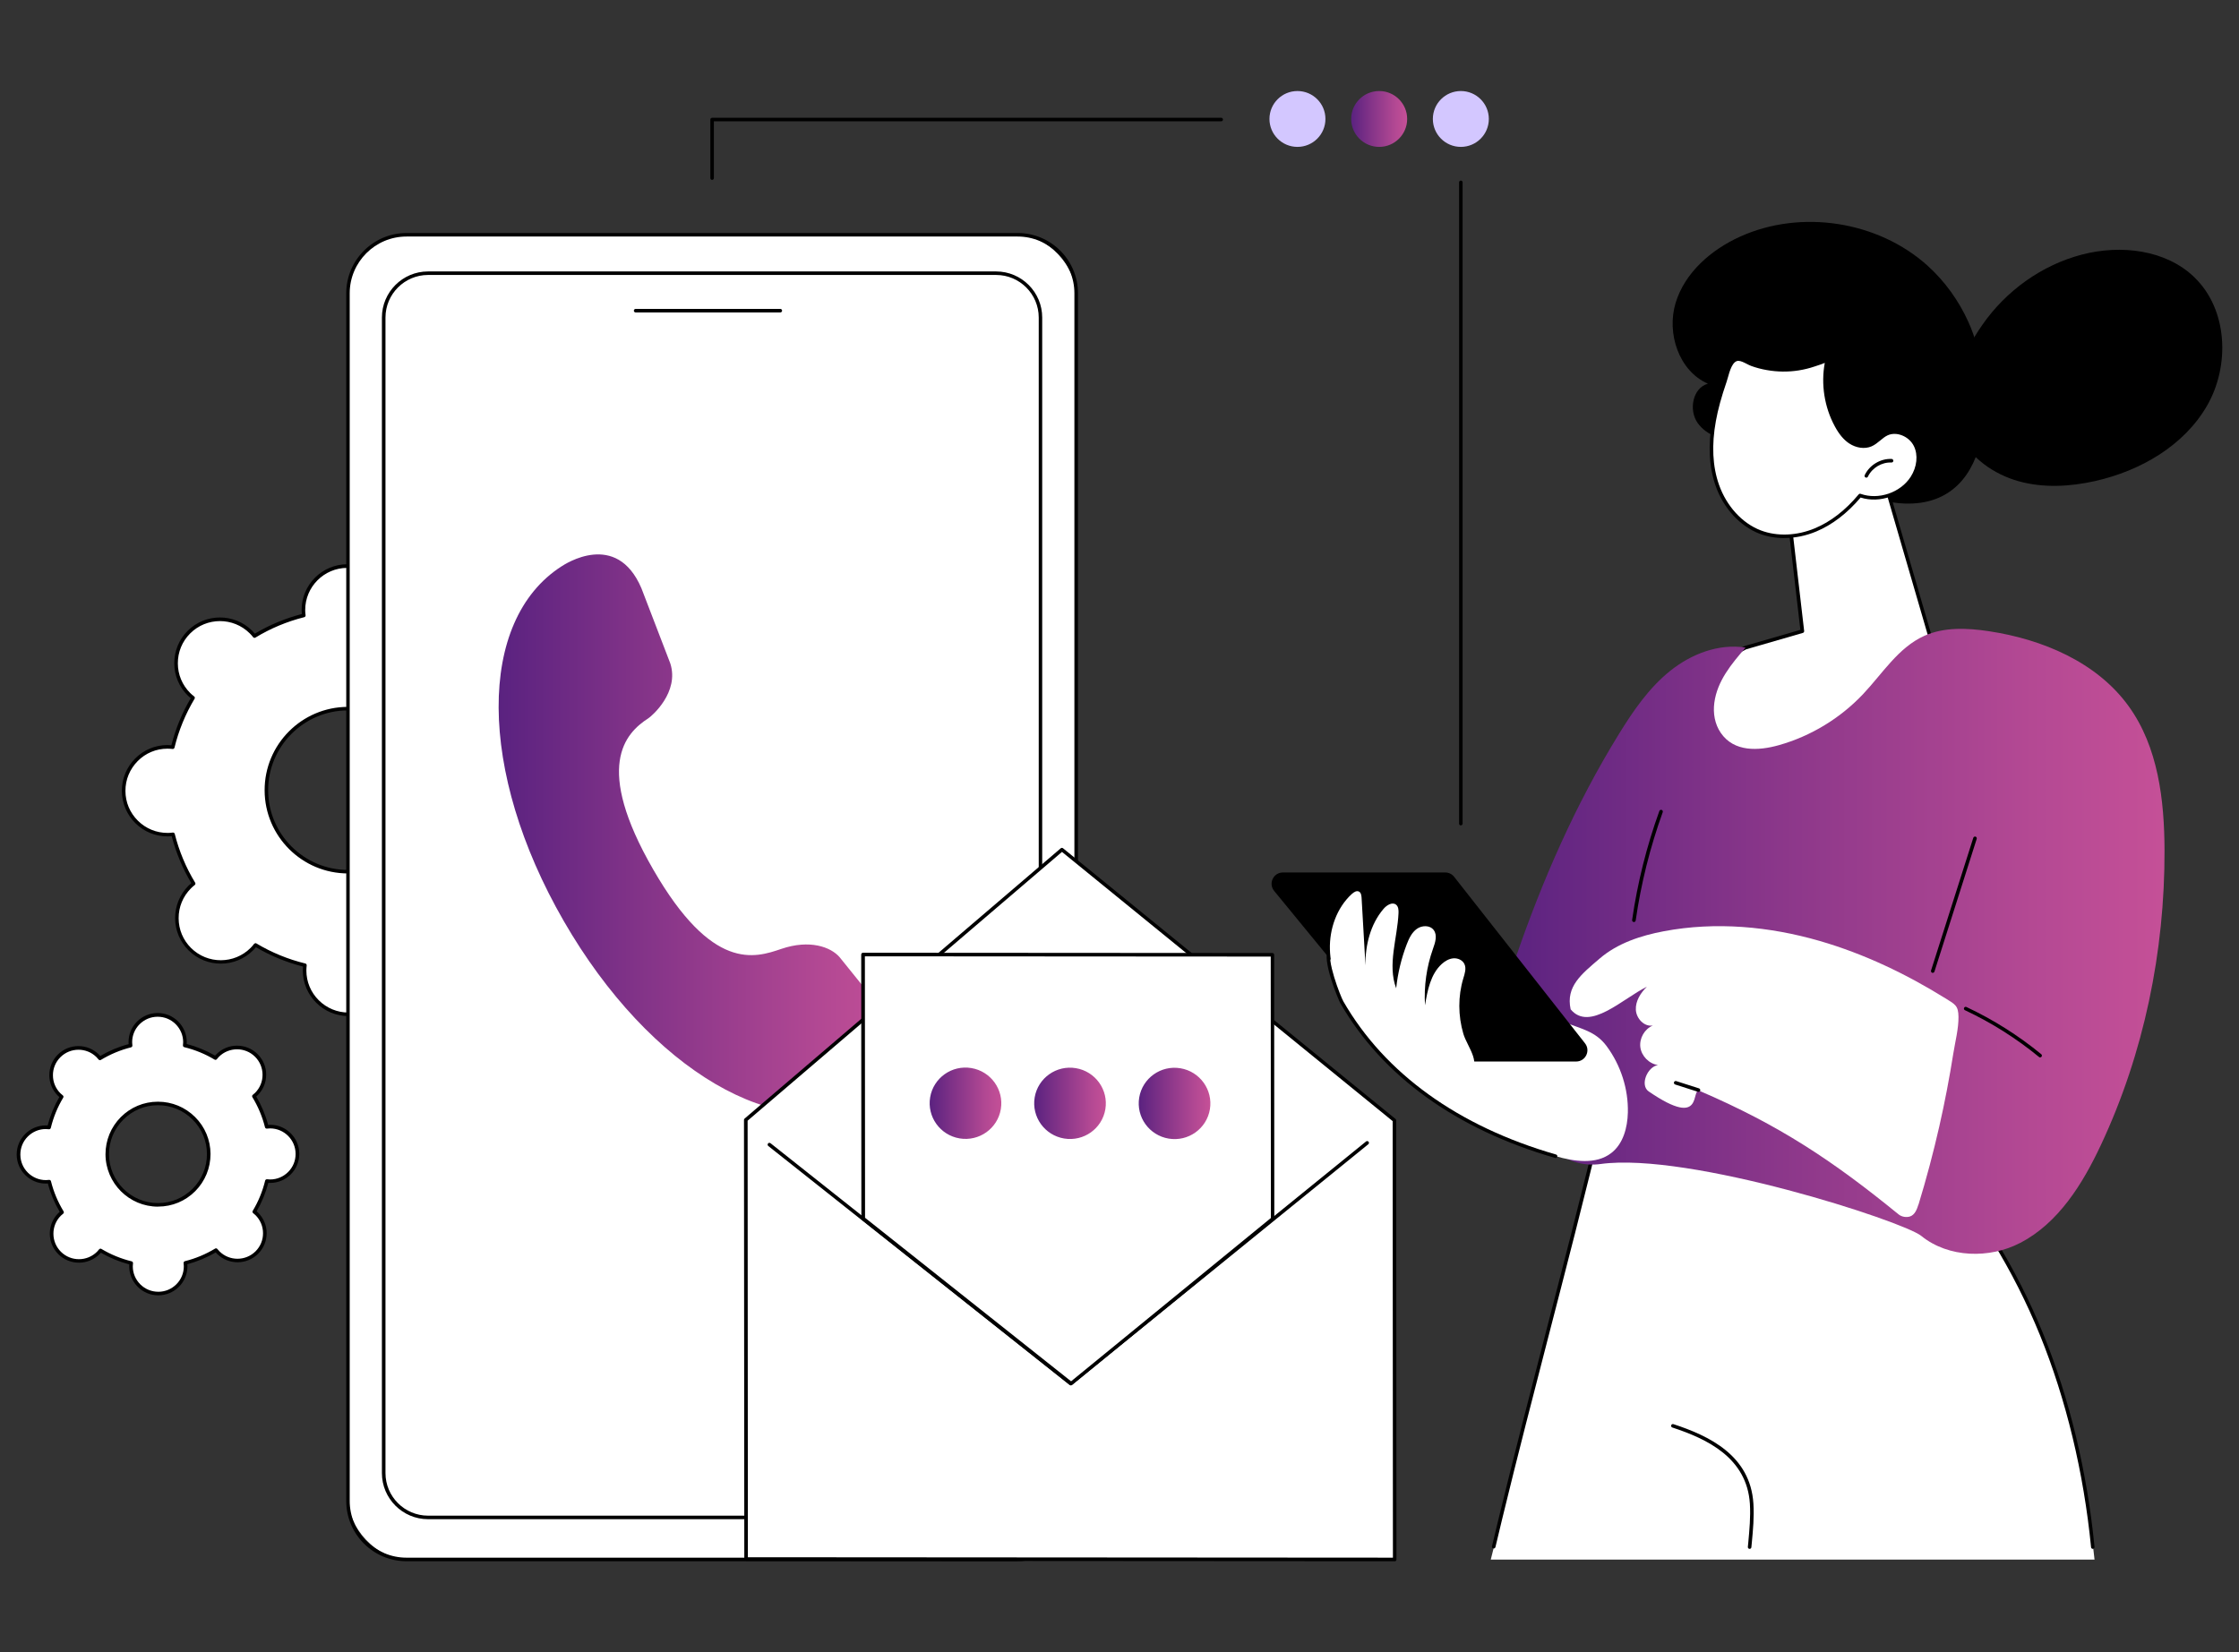 <?xml version="1.0" encoding="UTF-8"?>
<svg id="Layer_1" data-name="Layer 1" xmlns="http://www.w3.org/2000/svg" xmlns:xlink="http://www.w3.org/1999/xlink" viewBox="0 0 420 310">
  <rect x="0" y="0" width="420" height="310" fill="#333333" stroke="none"/>
  <defs>
    <style>
      .cls-1 {
        fill: #fff;
      }

      .cls-2 {
        fill: url(#GradientFill_1-4);
      }

      .cls-3 {
        fill: url(#GradientFill_1-5);
      }

      .cls-4 {
        fill: url(#GradientFill_1);
      }

      .cls-5 {
        fill: #d3c7ff;
      }

      .cls-6 {
        fill: url(#GradientFill_1-2);
      }

      .cls-7 {
        fill: url(#GradientFill_1-6);
      }

      .cls-8 {
        fill: url(#GradientFill_1-3);
      }
    </style>
    <linearGradient id="GradientFill_1" data-name="GradientFill 1" x1="93.55" y1="156.49" x2="170.67" y2="156.49" gradientUnits="userSpaceOnUse">
      <stop offset="0" stop-color="#5a2280"/>
      <stop offset=".34" stop-color="#823388"/>
      <stop offset=".78" stop-color="#b24893"/>
      <stop offset="1" stop-color="#c55097"/>
    </linearGradient>
    <linearGradient id="GradientFill_1-2" data-name="GradientFill 1" x1="174.41" y1="207.01" x2="187.85" y2="207.01" gradientTransform="translate(355.58 -5.66) rotate(80.55)" xlink:href="#GradientFill_1"/>
    <linearGradient id="GradientFill_1-3" data-name="GradientFill 1" x1="194.02" y1="207.03" x2="207.45" y2="207.03" gradientTransform="translate(371.98 -24.98) rotate(80.55)" xlink:href="#GradientFill_1"/>
    <linearGradient id="GradientFill_1-4" data-name="GradientFill 1" x1="213.62" y1="207.04" x2="227.05" y2="207.04" gradientTransform="translate(388.38 -44.3) rotate(80.55)" xlink:href="#GradientFill_1"/>
    <linearGradient id="GradientFill_1-5" data-name="GradientFill 1" x1="281.25" y1="176.63" x2="406.02" y2="176.63" xlink:href="#GradientFill_1"/>
    <linearGradient id="GradientFill_1-6" data-name="GradientFill 1" x1="253.45" y1="22.32" x2="263.96" y2="22.32" xlink:href="#GradientFill_1"/>
  </defs>
  <g id="Get_in_touch" data-name="Get in touch">
    <g>
      <g>
        <path class="cls-1" d="M99.08,139.92c-.34,0-.67.03-1,.07-.83-3.3-2.14-6.41-3.87-9.25.26-.2.51-.42.75-.66,3.21-3.23,3.19-8.44-.03-11.65-3.23-3.21-8.44-3.19-11.65.03-.24.24-.45.49-.66.76-2.85-1.7-5.97-3-9.28-3.81.04-.33.06-.66.06-1-.01-4.55-3.71-8.23-8.26-8.21-4.55.01-8.23,3.71-8.22,8.26,0,.34.03.67.07,1-3.3.83-6.42,2.14-9.25,3.86-.2-.26-.42-.51-.66-.75-3.23-3.21-8.44-3.19-11.65.03-3.21,3.23-3.19,8.44.03,11.65.24.24.49.45.76.66-1.7,2.85-3,5.96-3.81,9.27-.33-.04-.66-.06-1-.06-4.55.01-8.23,3.71-8.22,8.26.01,4.55,3.71,8.23,8.26,8.21.34,0,.67-.03,1-.07.83,3.3,2.14,6.41,3.87,9.25-.26.2-.51.42-.75.66-3.21,3.23-3.19,8.44.03,11.65,3.23,3.21,8.44,3.19,11.65-.03.24-.24.45-.49.66-.76,2.85,1.7,5.97,3,9.28,3.81-.04.33-.06.66-.06,1,.01,4.55,3.71,8.22,8.26,8.21,4.55-.01,8.23-3.71,8.22-8.26,0-.34-.03-.67-.07-1,3.3-.83,6.42-2.14,9.25-3.86.2.26.42.51.66.75,3.23,3.21,8.44,3.19,11.65-.03,3.21-3.23,3.19-8.44-.03-11.65-.24-.24-.49-.45-.76-.66,1.71-2.85,3-5.96,3.81-9.27.33.04.66.06,1,.06,4.55-.01,8.23-3.71,8.22-8.26-.01-4.55-3.71-8.22-8.26-8.21ZM65.32,163.55c-8.45.02-15.32-6.8-15.35-15.25-.02-8.45,6.81-15.31,15.26-15.34s15.32,6.8,15.35,15.25c.02,8.45-6.81,15.31-15.26,15.34Z"/>
        <path d="M65.37,190.64c-2.28,0-4.42-.88-6.04-2.49-1.62-1.61-2.52-3.76-2.53-6.05,0-.23.01-.48.04-.75-3.11-.79-6.08-2.01-8.84-3.63-.17.21-.34.39-.5.56-3.33,3.35-8.77,3.37-12.12.04-1.62-1.61-2.52-3.76-2.53-6.05,0-2.29.88-4.44,2.49-6.07.17-.17.35-.33.55-.5-1.64-2.75-2.87-5.71-3.68-8.81-.27.03-.51.04-.75.04h-.03c-2.28,0-4.42-.88-6.04-2.49-1.62-1.61-2.52-3.76-2.53-6.05,0-2.29.88-4.44,2.49-6.07,1.61-1.62,3.76-2.52,6.05-2.53.23,0,.48.01.75.04.79-3.11,2.01-6.07,3.63-8.83-.21-.17-.39-.34-.56-.5-1.62-1.61-2.52-3.76-2.53-6.05,0-2.29.88-4.44,2.49-6.07,3.33-3.35,8.77-3.37,12.12-.04.17.17.33.35.5.55,2.75-1.64,5.71-2.87,8.82-3.68-.03-.27-.04-.51-.04-.75-.01-4.72,3.82-8.58,8.55-8.59h.03c4.71,0,8.56,3.83,8.57,8.54,0,.24-.01.48-.04.75,3.11.79,6.08,2.01,8.84,3.63.17-.21.33-.39.5-.56,3.33-3.35,8.77-3.37,12.12-.04,1.62,1.61,2.52,3.76,2.53,6.05,0,2.29-.88,4.44-2.49,6.07-.17.17-.35.33-.55.5,1.64,2.75,2.87,5.71,3.68,8.81.27-.03.51-.04.75-.04h.03c2.28,0,4.42.88,6.04,2.49,1.62,1.61,2.52,3.76,2.53,6.05.01,4.72-3.82,8.58-8.55,8.59-.23,0-.48-.01-.75-.04-.79,3.11-2.01,6.08-3.63,8.83.21.17.39.34.56.5,1.62,1.61,2.52,3.76,2.53,6.05,0,2.29-.88,4.44-2.49,6.07-3.33,3.35-8.77,3.37-12.12.04-.17-.17-.33-.35-.5-.55-2.75,1.64-5.71,2.87-8.82,3.68.03.27.04.51.04.75,0,2.29-.88,4.44-2.49,6.07-1.61,1.62-3.76,2.52-6.05,2.53h-.03ZM47.92,176.96c.06,0,.12.02.17.05,2.86,1.71,5.95,2.98,9.19,3.77.16.04.27.2.25.36-.04.35-.06.67-.06.96,0,2.11.83,4.09,2.33,5.58,1.49,1.48,3.47,2.3,5.57,2.3h.02c2.11,0,4.1-.83,5.58-2.33,1.49-1.5,2.31-3.48,2.3-5.6,0-.29-.02-.6-.07-.96-.02-.17.09-.32.25-.36,3.23-.81,6.32-2.1,9.16-3.82.14-.09.33-.05.43.08.22.28.43.52.64.72,3.09,3.07,8.11,3.06,11.18-.03,1.49-1.5,2.31-3.48,2.3-5.6s-.83-4.09-2.33-5.58c-.21-.2-.44-.41-.73-.63-.13-.1-.17-.29-.08-.43,1.71-2.85,2.98-5.94,3.77-9.18.04-.16.2-.27.36-.25.35.04.66.06.94.06h.02c4.36-.01,7.9-3.57,7.88-7.93,0-2.11-.83-4.09-2.33-5.58-1.5-1.49-3.5-2.31-5.6-2.3-.29,0-.6.02-.96.07-.16.02-.32-.09-.36-.25-.81-3.23-2.1-6.31-3.83-9.16-.09-.14-.05-.33.08-.43.28-.22.52-.43.72-.63,1.49-1.5,2.31-3.48,2.3-5.6,0-2.11-.83-4.09-2.33-5.58-3.09-3.07-8.11-3.06-11.18.03-.21.21-.41.44-.63.73-.1.13-.29.17-.43.08-2.86-1.71-5.95-2.98-9.19-3.77-.16-.04-.27-.19-.25-.36.04-.36.06-.67.06-.96-.01-4.35-3.56-7.88-7.91-7.88h-.02c-4.36.01-7.9,3.57-7.88,7.93,0,.29.02.61.07.96.02.17-.09.32-.25.36-3.23.81-6.32,2.1-9.16,3.83-.14.09-.33.05-.43-.08-.22-.28-.43-.52-.64-.72-3.09-3.07-8.11-3.06-11.18.03-1.49,1.5-2.31,3.48-2.3,5.6,0,2.11.83,4.09,2.33,5.58.21.2.44.41.73.63.13.1.17.29.08.43-1.71,2.86-2.98,5.94-3.77,9.18-.04.16-.2.27-.36.25-.36-.04-.67-.06-.96-.06-2.11,0-4.1.83-5.58,2.33s-2.31,3.48-2.3,5.6c0,2.11.83,4.09,2.33,5.58,1.5,1.49,3.47,2.3,5.6,2.3.29,0,.6-.02.96-.07.16-.02.32.09.36.25.81,3.23,2.1,6.31,3.83,9.16.09.14.05.33-.08.43-.28.22-.52.43-.72.64-1.49,1.5-2.31,3.48-2.3,5.6,0,2.11.83,4.09,2.33,5.58,3.09,3.07,8.11,3.06,11.18-.03.21-.21.41-.44.63-.73.07-.08.16-.13.26-.13ZM99.08,139.92h0,0ZM65.27,163.88c-8.6,0-15.61-6.98-15.63-15.58-.03-8.62,6.97-15.65,15.59-15.67.02,0,.03,0,.05,0,4.16,0,8.07,1.61,11.02,4.54,2.96,2.94,4.6,6.86,4.61,11.04.01,4.17-1.6,8.1-4.55,11.06-2.94,2.96-6.87,4.6-11.04,4.61-.02,0-.03,0-.05,0ZM65.28,133.29s-.03,0-.05,0c-8.25.02-14.95,6.76-14.93,15.01.02,8.24,6.74,14.92,14.97,14.92.01,0,.03,0,.04,0,4-.01,7.75-1.58,10.57-4.41,2.82-2.83,4.36-6.6,4.35-10.59-.01-4-1.58-7.75-4.42-10.57-2.82-2.81-6.57-4.35-10.55-4.35Z"/>
      </g>
      <g>
        <path class="cls-1" d="M50.67,211.37c-.21,0-.42.02-.62.04-.52-2.05-1.33-3.99-2.4-5.75.16-.13.32-.26.47-.41,2-2.01,1.99-5.25-.02-7.24s-5.25-1.98-7.25.02c-.15.15-.28.31-.41.47-1.77-1.06-3.71-1.86-5.77-2.37.02-.2.04-.41.04-.62,0-2.83-2.31-5.12-5.14-5.11-2.83,0-5.12,2.31-5.11,5.14,0,.21.02.42.04.62-2.06.52-3.99,1.33-5.76,2.4-.13-.16-.26-.32-.41-.47-2.01-1.99-5.25-1.98-7.25.02-2,2.01-1.99,5.25.02,7.24.15.15.31.28.47.41-1.06,1.77-1.87,3.71-2.37,5.77-.2-.02-.41-.04-.62-.04-2.83,0-5.12,2.31-5.11,5.14,0,2.83,2.31,5.12,5.14,5.11.21,0,.42-.02.62-.04.52,2.05,1.33,3.99,2.4,5.75-.16.13-.32.26-.47.41-2,2.01-1.99,5.25.02,7.24,2.01,1.99,5.25,1.98,7.25-.02.15-.15.28-.31.41-.47,1.77,1.06,3.71,1.86,5.77,2.37-.02.2-.04.41-.04.62,0,2.83,2.31,5.12,5.14,5.11,2.83,0,5.12-2.31,5.11-5.14,0-.21-.02-.42-.04-.62,2.06-.52,3.99-1.33,5.76-2.4.13.16.26.32.41.47,2.01,1.99,5.25,1.98,7.25-.02,2-2.01,1.99-5.25-.02-7.24-.15-.15-.31-.28-.47-.41,1.06-1.77,1.87-3.71,2.37-5.77.2.02.41.04.62.04,2.83,0,5.12-2.31,5.11-5.14,0-2.83-2.31-5.12-5.14-5.11ZM29.67,226.07c-5.26.02-9.53-4.23-9.54-9.48-.02-5.25,4.23-9.53,9.49-9.54,5.26-.02,9.53,4.23,9.54,9.48.02,5.25-4.23,9.53-9.49,9.54Z"/>
        <path d="M29.7,243.04c-1.45,0-2.82-.56-3.85-1.59-1.03-1.03-1.61-2.4-1.61-3.85,0-.12,0-.24.01-.37-1.87-.49-3.66-1.22-5.33-2.19-.08.1-.17.19-.25.27-2.12,2.13-5.58,2.14-7.72.02-1.03-1.03-1.61-2.4-1.61-3.85,0-1.46.56-2.83,1.59-3.86.08-.08.17-.17.27-.25-.98-1.66-1.73-3.45-2.22-5.32-.14.01-.26.02-.39.02-3,0-5.45-2.44-5.46-5.44,0-1.46.56-2.83,1.59-3.86,1.03-1.03,2.4-1.6,3.85-1.61.11,0,.24,0,.37.01.49-1.87,1.22-3.66,2.19-5.33-.1-.08-.19-.17-.27-.25-1.03-1.03-1.61-2.4-1.61-3.85,0-1.46.56-2.83,1.59-3.86,2.12-2.13,5.58-2.14,7.72-.02.08.08.17.17.25.27,1.66-.98,3.45-1.73,5.32-2.22-.01-.13-.02-.25-.02-.37,0-1.46.56-2.83,1.59-3.86,1.03-1.03,2.4-1.6,3.85-1.61h.02c1.45,0,2.82.56,3.85,1.59,1.03,1.03,1.61,2.4,1.61,3.85,0,.12,0,.24-.01.37,1.87.49,3.66,1.22,5.33,2.19.08-.1.17-.19.25-.27,2.12-2.13,5.58-2.14,7.72-.02,1.03,1.03,1.61,2.4,1.61,3.85,0,1.46-.56,2.83-1.59,3.86-.08.08-.17.17-.27.25.98,1.66,1.73,3.45,2.22,5.32.13-.01.25-.02.37-.02h.02c3,0,5.45,2.44,5.46,5.44,0,1.46-.56,2.83-1.59,3.86-1.03,1.03-2.4,1.6-3.85,1.61-.12,0-.24,0-.37-.01-.49,1.87-1.22,3.66-2.19,5.33.1.08.19.17.27.25,1.03,1.03,1.61,2.4,1.61,3.85,0,1.46-.56,2.83-1.59,3.86-2.12,2.13-5.58,2.14-7.72.02-.08-.08-.17-.17-.25-.27-1.66.98-3.45,1.72-5.32,2.22.01.13.02.25.02.37,0,1.46-.56,2.83-1.59,3.86-1.03,1.03-2.4,1.6-3.85,1.61h-.02ZM18.85,234.28c.06,0,.12.02.17.05,1.77,1.06,3.68,1.84,5.68,2.33.16.04.27.2.25.36-.03.21-.04.41-.04.58,0,1.28.51,2.48,1.41,3.38.91.9,2.1,1.39,3.39,1.39,1.28,0,2.48-.51,3.38-1.41s1.4-2.11,1.39-3.39c0-.18-.01-.37-.04-.58-.02-.17.09-.32.25-.36,2-.5,3.91-1.3,5.66-2.36.14-.09.33-.05.43.08.14.17.26.31.39.44,1.87,1.86,4.91,1.85,6.78-.02.9-.91,1.4-2.11,1.39-3.39,0-1.28-.51-2.48-1.41-3.38-.13-.12-.27-.25-.44-.38-.13-.1-.17-.29-.08-.43,1.06-1.76,1.84-3.67,2.33-5.68.04-.16.2-.27.36-.25.22.03.42.04.58.04,1.28,0,2.48-.51,3.38-1.41s1.4-2.11,1.39-3.39c0-2.64-2.16-4.78-4.79-4.78h-.01c-.18,0-.36.01-.58.04-.17.02-.32-.09-.36-.25-.5-2-1.3-3.9-2.37-5.66-.09-.14-.05-.33.08-.43.17-.13.31-.26.44-.38.9-.91,1.4-2.11,1.39-3.39,0-1.28-.51-2.48-1.41-3.38-1.87-1.86-4.91-1.85-6.78.02-.12.12-.25.27-.38.44-.1.13-.29.17-.43.08-1.77-1.06-3.68-1.84-5.68-2.33-.16-.04-.27-.19-.25-.36.03-.22.04-.41.04-.58,0-1.28-.51-2.48-1.41-3.38-.9-.9-2.1-1.39-3.38-1.39h-.01c-1.28,0-2.48.51-3.38,1.41s-1.4,2.11-1.39,3.39c0,.18.01.37.04.58.02.17-.09.32-.25.36-2,.5-3.9,1.3-5.66,2.36-.14.09-.33.05-.43-.08-.14-.17-.26-.31-.39-.44-1.87-1.86-4.91-1.85-6.78.02-.9.91-1.4,2.11-1.39,3.39,0,1.28.51,2.48,1.41,3.38.12.12.27.25.44.38.13.1.17.29.08.43-1.06,1.76-1.84,3.67-2.33,5.68-.04.16-.19.27-.36.25-.22-.03-.42-.04-.58-.04-1.28,0-2.48.51-3.38,1.41s-1.4,2.11-1.39,3.39c0,2.64,2.16,4.78,4.79,4.78h.01c.18,0,.36-.01.58-.04.17-.02.32.09.36.25.5,2,1.3,3.9,2.37,5.66.09.14.05.33-.08.43-.17.13-.31.26-.44.38-.9.91-1.4,2.11-1.39,3.39,0,1.28.51,2.48,1.41,3.38,1.87,1.86,4.91,1.85,6.78-.02.12-.12.25-.27.38-.44.06-.08.16-.13.26-.13ZM50.67,211.37h0,0ZM29.64,226.4c-5.42,0-9.83-4.4-9.85-9.82,0-2.63,1.01-5.1,2.86-6.97,1.85-1.86,4.32-2.9,6.96-2.9.01,0,.02,0,.03,0,2.62,0,5.08,1.02,6.94,2.86,1.87,1.85,2.9,4.32,2.91,6.95,0,2.63-1.01,5.1-2.86,6.97-1.85,1.86-4.32,2.9-6.96,2.9,0,0-.02,0-.03,0ZM29.64,207.37h-.03c-2.45,0-4.76.97-6.49,2.71-1.73,1.74-2.68,4.05-2.67,6.5.01,5.05,4.13,9.15,9.18,9.15,0,0,.02,0,.03,0,2.45,0,4.76-.97,6.49-2.71,1.73-1.74,2.68-4.05,2.67-6.5,0-2.45-.97-4.75-2.71-6.48-1.73-1.72-4.03-2.67-6.47-2.67Z"/>
      </g>
    </g>
    <g>
      <g>
        <g>
          <rect class="cls-1" x="65.27" y="44.05" width="136.6" height="248.54" rx="11.3" ry="11.3" transform="translate(267.15 336.64) rotate(-180)"/>
          <path d="M190.9,292.93h-114.64c-6.24,0-11.31-5.07-11.31-11.31V55.03c0-6.24,5.08-11.31,11.31-11.31h114.64c6.24,0,11.31,5.07,11.31,11.31v226.58c0,6.24-5.07,11.31-11.31,11.31ZM76.25,44.38c-5.87,0-10.65,4.78-10.65,10.65v226.58c0,5.87,4.78,10.65,10.65,10.65h114.64c5.87,0,10.65-4.78,10.65-10.65V55.03c0-5.87-4.78-10.65-10.65-10.65h-114.64Z"/>
        </g>
        <g>
          <rect class="cls-1" x="71.98" y="51.25" width="123.2" height="233.45" rx="9.65" ry="9.65" transform="translate(267.15 335.96) rotate(180)"/>
          <path d="M186.85,285.04h-106.56c-4.77,0-8.65-3.88-8.65-8.65V59.58c0-4.77,3.88-8.65,8.65-8.65h106.56c4.77,0,8.65,3.88,8.65,8.65v216.81c0,4.77-3.88,8.65-8.65,8.65ZM80.3,51.59c-4.4,0-7.99,3.58-7.99,7.99v216.81c0,4.4,3.58,7.99,7.99,7.99h106.56c4.41,0,7.99-3.58,7.99-7.99V59.58c0-4.4-3.58-7.99-7.99-7.99h-106.56Z"/>
        </g>
        <path d="M146.38,58.62h-27.15c-.18,0-.33-.15-.33-.33s.15-.33.33-.33h27.15c.18,0,.33.15.33.33s-.15.33-.33.33Z"/>
      </g>
      <path class="cls-4" d="M169.7,194.73l-12.19-15.12c-1.66-1.95-5.65-3.38-10.95-1.57-4.98,1.7-12.95,4.33-24.05-14.94-11.09-19.25-5.31-25.49-.89-28.33.67-.43,5.85-4.9,4.12-10.29l-5.42-14.11c-4.68-10.97-14.41-4.47-14.98-4.11-15.85,10.16-15.76,38.48.4,66.53,16.16,28.06,40.59,42.29,57.3,33.62.59-.31,10.74-6.15,6.65-11.69Z"/>
    </g>
    <g>
      <g>
        <g>
          <polygon class="cls-1" points="261.62 292.59 139.96 292.51 139.9 210.11 199.2 159.4 261.57 210.19 261.62 292.59"/>
          <path d="M261.62,292.93h0l-121.67-.08c-.18,0-.33-.15-.33-.33l-.06-82.4c0-.1.04-.19.12-.25l59.3-50.71c.12-.1.3-.11.43,0l62.37,50.79c.08.06.12.16.12.26l.05,82.4c0,.09-.04.17-.1.24-.06.06-.15.1-.23.1ZM140.29,292.18l121,.08-.05-81.91-62.03-50.51-58.97,50.43.05,81.92Z"/>
        </g>
        <path d="M200.85,259.92c-.07,0-.15-.02-.21-.07l-56.52-44.83c-.14-.11-.17-.32-.05-.47.11-.14.32-.17.47-.05l56.31,44.66,55.4-44.99c.14-.12.35-.09.47.05.12.14.09.35-.05.47l-55.61,45.16c-.06.05-.14.07-.21.07Z"/>
      </g>
      <g>
        <polygon class="cls-1" points="238.72 228.69 200.91 259.59 161.92 228.64 161.89 179.1 238.69 179.15 238.72 228.69"/>
        <path d="M200.91,259.93c-.07,0-.15-.02-.21-.07l-38.99-30.96c-.08-.06-.13-.16-.13-.26l-.03-49.54c0-.09.04-.17.1-.24s.15-.1.23-.1h0l76.8.05c.18,0,.33.15.33.33l.03,49.54c0,.1-.04.19-.12.26l-37.81,30.91c-.06.05-.14.08-.21.08ZM162.26,228.48l38.66,30.69,37.48-30.64-.03-49.05-76.13-.05.03,49.04Z"/>
      </g>
      <g>
        <ellipse class="cls-6" cx="181.13" cy="207.01" rx="6.69" ry="6.72" transform="translate(-52.83 351.68) rotate(-80.55)"/>
        <ellipse class="cls-8" cx="200.73" cy="207.03" rx="6.69" ry="6.72" transform="translate(-36.46 371.03) rotate(-80.55)"/>
        <ellipse class="cls-2" cx="220.34" cy="207.04" rx="6.69" ry="6.72" transform="translate(-20.08 390.39) rotate(-80.55)"/>
      </g>
    </g>
    <g>
      <path d="M411.65,52.04c-5.39-5.21-13.83-6.17-21.09-4.28-7.56,1.96-14.27,6.81-18.71,13.2-3.97,5.71-7.68,13.83-4.33,20.62,2.14,4.34,6.44,7.38,11.1,8.7,4.66,1.31,9.65,1.04,14.37-.02,8.48-1.9,16.67-6.61,21.01-14.13,4.34-7.53,3.9-18.04-2.35-24.08Z"/>
      <path d="M361.61,49.87c-9.34-8.41-23.77-10.65-35.22-5.46-5.42,2.46-10.34,6.73-12.07,12.42-1.73,5.7.6,12.78,6.06,15.16-2.86.79-3.64,4.91-1.95,7.34,1.7,2.43,4.88,3.36,7.84,3.47,2.97.11,6.05-.41,8.86.59,2.06.73,3.75,2.21,5.45,3.58,4.84,3.91,10.51,7.31,16.73,7.51,17.46.56,17.07-22.76,11.93-34.07-1.8-3.98-4.39-7.61-7.64-10.54Z"/>
      <g>
        <path class="cls-1" d="M279.64,292.63l20.4-81.19,68.84,14c15.62,20.66,21.82,45.83,24.02,67.18h-113.25Z"/>
        <path d="M392.58,290.61c-.17,0-.31-.13-.33-.3-1.37-14.01-4.69-27.77-9.58-39.79-2.48-6.1-5.45-11.96-8.81-17.42-.86-1.39-1.75-2.77-2.66-4.11-.17-.25-.35-.54-.53-.85-.66-1.09-1.48-2.44-2.46-2.65-3.46-.71-7.06-1.45-10.99-2.24-7.58-1.53-15.28-3.06-22.74-4.54-6.96-1.38-14.16-2.81-21.24-4.24-3.67-.74-7.33-1.48-11-2.23l-1.5-.31c-.1-.02-.18-.04-.25-.06-.05-.01-.1-.02-.14-.03-.03.06-.07.15-.11.24-.23.49-.34,1.13-.45,1.74-.06.32-.11.62-.18.9-.44,1.8-.88,3.61-1.33,5.41-1.91,7.71-3.84,15.26-5.49,21.63-.7,2.72-1.41,5.44-2.11,8.16-2.96,11.45-6.03,23.29-8.87,34.98-.44,1.79-.87,3.58-1.29,5.38-.04.18-.22.29-.4.25-.18-.04-.29-.22-.25-.4.43-1.79.86-3.59,1.29-5.38,2.84-11.69,5.91-23.54,8.87-34.99.7-2.72,1.41-5.44,2.11-8.16,1.64-6.36,3.58-13.91,5.48-21.62.45-1.8.89-3.6,1.33-5.41.06-.27.12-.56.17-.87.12-.65.24-1.33.5-1.9.27-.58.4-.72,1-.58.07.02.14.03.23.05l1.5.31c3.66.75,7.33,1.5,10.99,2.23,7.08,1.43,14.28,2.85,21.24,4.24,7.45,1.48,15.16,3.01,22.74,4.54,3.94.79,7.53,1.53,11,2.24,1.27.26,2.17,1.75,2.9,2.95.18.3.35.59.52.82.91,1.35,1.81,2.74,2.67,4.14,3.38,5.49,6.36,11.38,8.86,17.52,4.92,12.08,8.25,25.9,9.63,39.98.02.18-.12.35-.3.36-.01,0-.02,0-.03,0Z"/>
        <path d="M328.2,290.61s-.02,0-.03,0c-.18-.02-.32-.18-.3-.36l.08-.83c.22-2.38.45-4.85.3-7.27-.55-8.64-8.07-12.19-14.55-14.31-.17-.06-.27-.24-.21-.42.06-.17.24-.27.42-.21,6.68,2.19,14.43,5.86,15,14.9.16,2.47-.07,4.96-.3,7.37l-.08.83c-.02.17-.16.3-.33.3Z"/>
      </g>
      <g>
        <g>
          <path class="cls-1" d="M352.36,86.18l10.19,34.99s-19.46,23.98-34.12,23.03c-14.66-.95-11.93-17.54-1-22.69l10.66-3.09-3.18-27.43,17.45-4.82Z"/>
          <path d="M329.3,144.57c-.3,0-.59,0-.89-.03-5.65-.36-9.38-3.15-10.24-7.64-1.12-5.86,2.89-12.75,9.11-15.69.02,0,.03-.01.05-.02l10.39-3.01-3.15-27.15c-.02-.16.08-.32.24-.36l17.45-4.82c.17-.05.36.05.41.23l10.19,34.99c.03.1,0,.22-.06.3-.78.96-18.98,23.18-33.51,23.18ZM327.55,121.83c-5.95,2.82-9.78,9.38-8.72,14.95.81,4.23,4.22,6.75,9.63,7.1,13.76.89,32.13-20.86,33.73-22.78l-10.05-34.51-16.86,4.65,3.15,27.15c.02.16-.08.31-.24.36l-10.64,3.08Z"/>
        </g>
        <g>
          <g>
            <path class="cls-1" d="M321.54,78.93c-.74,4.03-.76,8.27.6,12.13,1.36,3.86,4.23,7.3,8.05,8.76,3.32,1.27,7.11.96,10.38-.4s6.06-3.73,8.34-6.46c3.5,1.24,7.76-.21,9.77-3.32,1.16-1.8,1.57-4.19.62-6.11-.95-1.92-3.45-3.07-5.38-2.15-1.1.52-1.89,1.59-3.01,2.06-1.25.53-2.75.22-3.88-.54-1.13-.76-1.94-1.91-2.59-3.1-2.04-3.77-2.64-8.29-1.67-12.46-.09.39-2.19.99-2.56,1.11-.94.32-1.91.55-2.89.7-1.93.3-3.92.28-5.84-.05-.98-.17-1.94-.42-2.88-.75-.74-.26-1.71-.97-2.5-.97-1.65-.02-2.15,3-2.55,4.16-.83,2.42-1.56,4.88-2.03,7.4Z"/>
            <path d="M334.7,100.96c-1.62,0-3.19-.27-4.63-.82-3.68-1.41-6.76-4.76-8.24-8.96-1.25-3.56-1.46-7.69-.62-12.3.4-2.2,1.05-4.57,2.04-7.45.07-.19.14-.44.22-.73.41-1.46,1.02-3.66,2.63-3.66,0,0,.01,0,.02,0,.59,0,1.21.32,1.8.62.29.15.56.29.8.37.91.32,1.86.57,2.82.74,1.9.33,3.83.35,5.73.05.97-.15,1.92-.38,2.83-.69.05-.02.14-.05.26-.08,1.53-.48,1.99-.72,2.1-.84.06-.15.22-.24.39-.21.18.04.29.22.25.4-.95,4.08-.35,8.54,1.64,12.23.76,1.41,1.55,2.36,2.48,2.99,1.14.76,2.5.96,3.56.51.54-.23,1-.61,1.49-1.01.46-.38.95-.78,1.51-1.05,2.02-.96,4.74.12,5.82,2.31.94,1.9.7,4.37-.64,6.44-2.04,3.16-6.37,4.68-9.94,3.53-2.53,2.98-5.33,5.12-8.32,6.37-1.96.82-4.02,1.23-6,1.23ZM326.1,67.7c-1.1,0-1.64,1.91-1.99,3.17-.08.3-.16.56-.23.77-.98,2.85-1.62,5.19-2.01,7.36-.82,4.49-.63,8.51.59,11.96,1.42,4.02,4.35,7.23,7.85,8.56,3.05,1.16,6.74,1.02,10.14-.4,2.95-1.23,5.71-3.37,8.21-6.36.09-.11.24-.15.37-.1,3.34,1.19,7.46-.22,9.38-3.19,1.19-1.84,1.43-4.11.6-5.78-.91-1.84-3.26-2.79-4.94-2-.49.23-.92.59-1.37.96-.5.41-1.02.84-1.65,1.11-1.26.53-2.87.31-4.19-.57-1.02-.69-1.88-1.71-2.69-3.22-1.94-3.58-2.61-7.87-1.87-11.88-.39.17-.95.37-1.72.61-.11.03-.19.06-.24.08-.95.32-1.94.56-2.94.72-1.97.31-3.97.29-5.95-.06-1-.17-1.99-.43-2.93-.77-.28-.1-.57-.25-.88-.41-.53-.27-1.07-.54-1.51-.55,0,0,0,0-.01,0ZM321.54,78.93h0,0ZM342.46,67.25h0s0,0,0,0Z"/>
          </g>
          <g>
            <path class="cls-1" d="M354.83,86.44c-1.95-.1-3.91,1.08-4.74,2.84l4.74-2.84Z"/>
            <path d="M350.09,89.62s-.1-.01-.14-.03c-.17-.08-.24-.28-.16-.44.89-1.89,2.97-3.14,5.05-3.04.18,0,.32.17.32.35,0,.18-.17.32-.35.32-1.82-.09-3.64,1-4.42,2.65-.06.12-.18.19-.3.19Z"/>
          </g>
        </g>
      </g>
      <g>
        <path class="cls-3" d="M378.96,233.21c7.17-3.74,11.71-11.07,15.14-18.39,8.07-17.21,11.99-36.29,11.93-55.3-.03-9.43-1.2-19.35-6.71-26.99-5.96-8.28-16.16-12.58-26.25-14.1-4.06-.61-8.38-.81-12.12.88-4.87,2.2-7.83,7.08-11.5,10.96-4.27,4.51-9.77,7.85-15.75,9.54-3.82,1.08-8.43,1.34-10.92-2.32-1.12-1.64-1.46-3.67-1.2-5.63.55-4.13,3.24-7.3,5.86-10.35-5.02-.81-10.19,1.19-14.16,4.38-3.97,3.19-6.9,7.46-9.57,11.79-8.17,13.23-14.45,27.57-19.48,42.29-1.78,5.21-3.42,10.65-2.86,16.12.64,6.19,1.79,12.1,6.36,16.33,1.48,1.37,2.89,2.59,4.11,3.62,2.33,1.96,5.39,2.78,8.4,2.36,16.6-2.29,56.76,10.73,60.16,13.49,5.12,4.15,12.84,4.3,18.56,1.31Z"/>
        <path d="M362.55,182.54s-.07,0-.1-.02c-.17-.06-.27-.24-.22-.42l7.93-24.91c.06-.17.24-.27.42-.22.17.06.27.24.22.42l-7.93,24.91c-.05.14-.18.23-.32.23Z"/>
        <path d="M306.49,172.99s-.03,0-.05,0c-.18-.03-.31-.19-.28-.38,1-6.96,2.72-13.84,5.11-20.45.06-.17.25-.26.43-.2.17.06.26.25.2.43-2.37,6.57-4.08,13.41-5.07,20.32-.02.17-.17.29-.33.29Z"/>
        <g>
          <path class="cls-1" d="M359.87,226c-.28.91-.68,1.94-1.58,2.24-.71.23-1.58.07-2.16-.4-12.49-10.19-22.46-16.76-37.25-23.13-1.88-.81,1.09,7.41-9.61.07-1.69-1.16-.28-4.61,1.74-4.95-1.67-.23-3.09-1.68-3.31-3.35-.21-1.67.8-3.43,2.36-4.07-1.62.3-3.12-1.31-3.2-2.95-.08-1.64.89-3.17,2.07-4.32-4.48,2.17-10.75,8.51-14.3,4.24-.95-4.32,2.07-6.63,5.43-9.52,3.36-2.89,7.73-4.32,12.08-5.14,9.68-1.82,19.75-.91,29.21,1.83,8.32,2.41,16.24,6.2,23.59,10.77,1.81,1.12,2.41,1.36,2.44,3.45.03,2.23-.62,4.69-.97,6.9-.73,4.59-1.6,9.15-2.63,13.68-1.12,4.93-2.42,9.83-3.9,14.67Z"/>
          <path d="M318.61,204.87s-.07,0-.1-.02l-4.28-1.37c-.17-.06-.27-.24-.22-.42.06-.17.24-.27.42-.22l4.28,1.37c.17.06.27.24.22.42-.05.14-.18.23-.32.23Z"/>
          <path d="M382.7,198.4c-.07,0-.15-.02-.21-.08-4.25-3.49-8.92-6.44-13.9-8.78-.17-.08-.24-.28-.16-.44.08-.17.28-.24.44-.16,5.02,2.36,9.75,5.34,14.04,8.86.14.12.16.33.05.47-.07.08-.16.12-.26.12Z"/>
        </g>
        <g>
          <path class="cls-1" d="M305.36,208.75c-.07,2.82-.87,5.85-3.1,7.58-2.87,2.23-6.97,1.6-10.46.6-16.57-4.76-31.51-13.95-40.1-28.9-.35-.62-3.51-8.17-2.22-9.88,1.21-1.6,4.23,1.44,6.2,1.86,8.53,1.79,16.95,4.12,25.19,6.96,4.24,1.46,8.42,3.06,12.56,4.79,3.16,1.32,5.85,1.68,7.96,4.54,2.63,3.56,4.08,8.02,3.97,12.45Z"/>
          <path d="M291.79,217.26s-.06,0-.09-.01c-18.49-5.32-32.43-15.36-40.29-29.05-.27-.47-3.65-8.32-2.19-10.24.11-.15.32-.18.47-.06.15.11.18.32.06.47-1.09,1.44,1.73,8.63,2.24,9.51,7.78,13.53,21.58,23.47,39.9,28.74.18.05.28.23.23.41-.04.15-.17.24-.32.24Z"/>
          <path d="M240.65,163.7h30.46c.65,0,1.26.3,1.66.81l24.55,31.24c1.09,1.39.1,3.42-1.66,3.42h-29.4c-.63,0-1.23-.28-1.64-.77l-25.61-31.24c-1.13-1.38-.15-3.46,1.64-3.46Z"/>
          <path class="cls-1" d="M253.6,167.72c.37-.34.89-.67,1.33-.43.38.2.45.71.48,1.14.24,4.23.49,8.46.73,12.69-.05-3.78.93-7.7,3.38-10.58.6-.71,1.67-1.38,2.38-.78.43.36.46,1,.44,1.56-.21,4.75-2.11,9.66-.44,14.11.3-2.83.97-5.62,1.99-8.27.42-1.09.94-2.2,1.89-2.88.95-.68,2.44-.72,3.15.21.75.98.29,2.38-.13,3.55-1.2,3.38-1.71,7-1.49,10.58.46-2.8,1.04-5.81,3.12-7.73.61-.56,1.37-1.01,2.19-1.08.83-.07,1.73.32,2.08,1.07.39.82.07,1.79-.2,2.67-1.02,3.37-.99,7.04,0,10.41.74,2.53,3.91,5.94.56,7.92-1.15.68-2.57.73-3.9.54-3.74-.54-6.99-2.79-9.91-5.19-2.98-2.44-5.82-5.12-7.99-8.31-2.18-3.18-3.68-6.91-3.79-10.77-.11-3.85,1.28-7.83,4.12-10.43Z"/>
        </g>
      </g>
    </g>
    <g>
      <g>
        <ellipse class="cls-5" cx="274.03" cy="22.32" rx="5.25" ry="5.24"/>
        <ellipse class="cls-7" cx="258.71" cy="22.32" rx="5.25" ry="5.24"/>
        <ellipse class="cls-5" cx="243.38" cy="22.32" rx="5.25" ry="5.24"/>
      </g>
      <path d="M133.58,33.75c-.18,0-.33-.15-.33-.33v-10.99c0-.18.15-.33.33-.33h95.5c.18,0,.33.15.33.33s-.15.33-.33.33h-95.17v10.66c0,.18-.15.33-.33.33Z"/>
      <path d="M274.03,154.87c-.18,0-.33-.15-.33-.33V34.21c0-.18.15-.33.33-.33s.33.15.33.33v120.32c0,.18-.15.33-.33.33Z"/>
    </g>
  </g>
</svg>